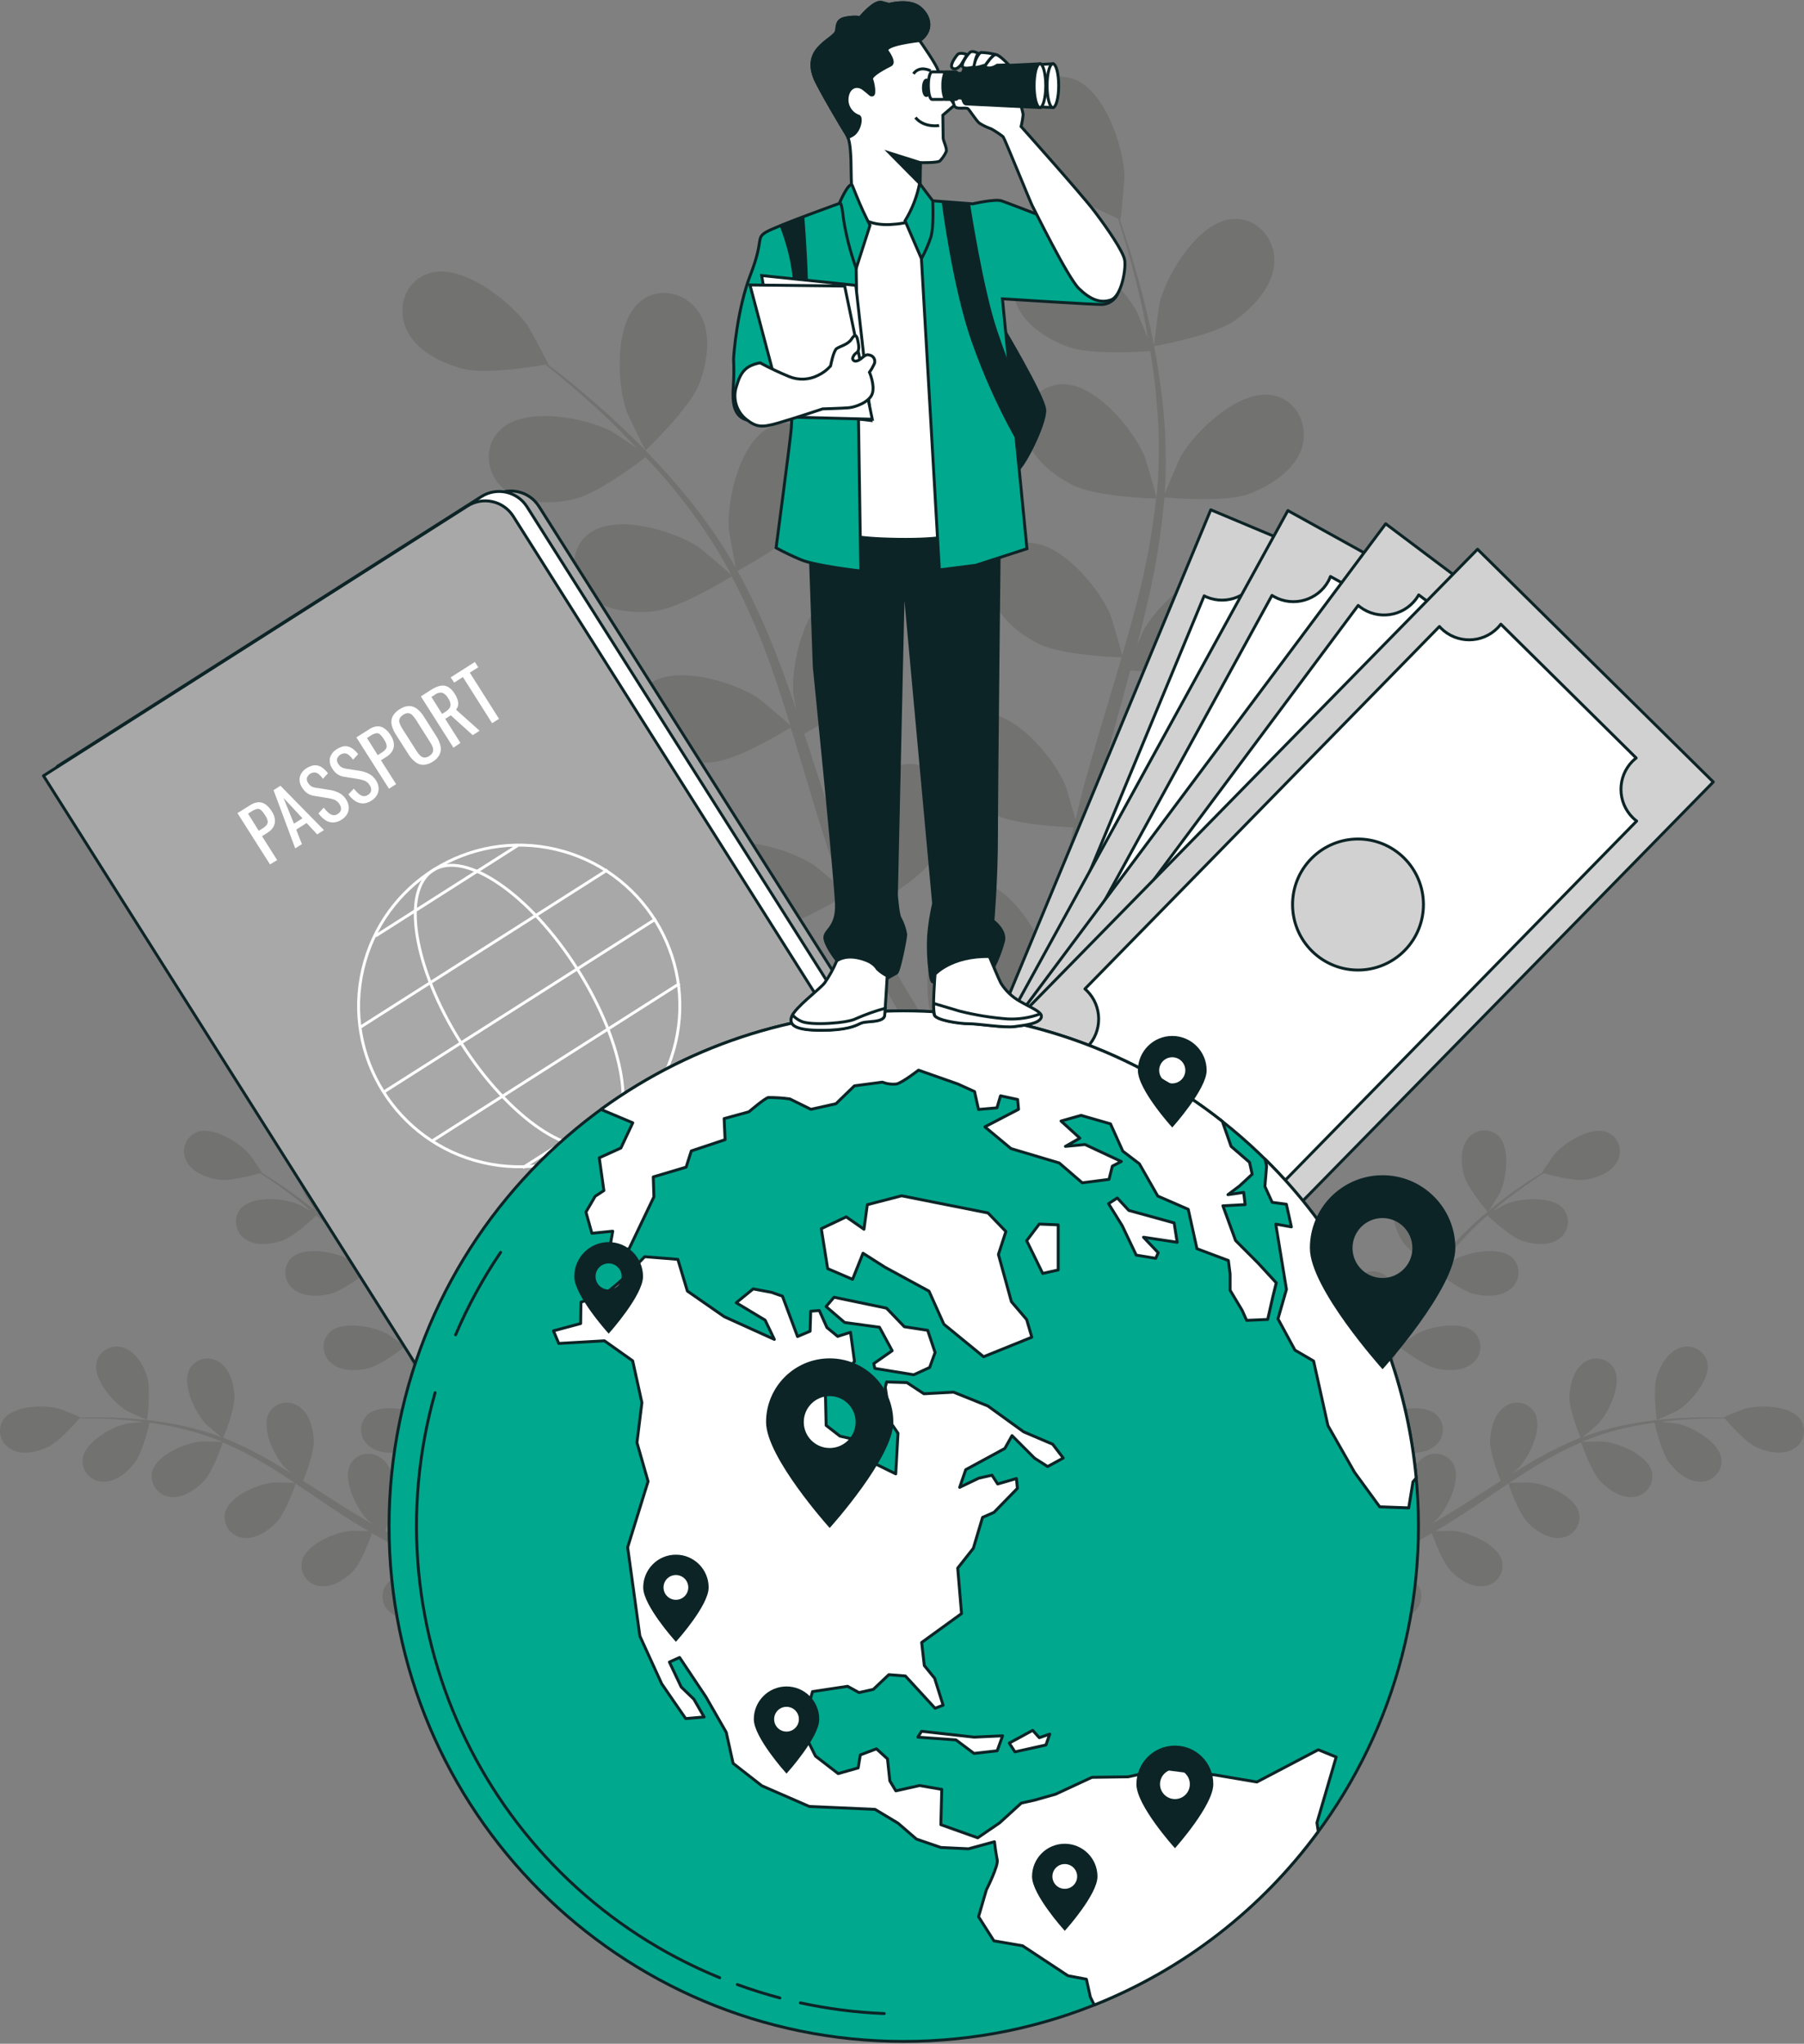 <svg width="620" height="702" viewBox="0 0 620 702" fill="none" xmlns="http://www.w3.org/2000/svg">
<rect x="0" y="0" width="620" height="702" fill="#808080" stroke="none"/>
<g clip-path="url(#clip0_721_5204)">
<g opacity="0.15">
<path d="M424.278 110.178C416.77 115.392 396.591 118.894 396.575 118.894C396.559 118.894 398.302 104.884 398.523 104.013C401.121 93.917 412.05 75.93 423.707 75.216C432.086 74.709 438.248 81.999 437.963 90.066C437.677 98.133 430.677 105.693 424.278 110.178Z" fill="#21201E"/>
<path d="M368.699 364.241V365.636L361.73 370.089V364.273C361.73 358.663 361.84 352.656 361.999 346.491C356.218 345.414 350.5 343.987 344.893 342.228C340.284 349.724 326.741 360.121 324.983 361.452C328.008 366.08 331.018 370.533 333.9 374.717C335.896 377.586 337.829 380.327 339.698 382.974L332.111 384.464C330.812 382.562 329.513 380.613 328.183 378.584C325.015 373.909 321.847 368.837 318.6 363.607C316.541 364.479 299.593 371.532 291.04 371.294C283.263 371.088 273.412 368.647 268.628 361.943C263.845 355.24 265.112 345.905 272.414 341.737C282.551 335.936 301.542 345.002 309.223 352.038C309.683 352.45 314.102 357.506 316.842 360.739C315.527 358.599 314.213 356.523 312.882 354.304C310.221 349.914 307.703 345.461 304.963 340.691L301.193 333.559C299.894 331.198 298.817 328.551 297.598 326.015C294.889 320.104 292.45 313.986 290.122 307.774C286.289 310.104 272.525 318.155 264.779 319.121C257.034 320.088 246.96 319.121 241.211 313.273C235.461 307.425 235.303 297.948 241.892 292.67C251.031 285.412 271.178 291.498 279.906 297.282C280.46 297.631 286.241 302.496 289.314 305.206C287.936 301.45 286.558 297.71 285.291 293.875C281.648 282.781 278.306 271.465 274.916 260.181C273.855 256.727 272.81 253.287 271.748 249.848C270.402 250.688 254.326 260.625 245.567 261.703C237.837 262.686 227.732 261.703 221.998 255.855C216.265 250.007 216.09 240.53 222.679 235.252C231.818 227.994 251.966 234.079 260.693 239.864C261.342 240.308 269.61 247.297 271.622 249.183C269.278 241.591 266.87 234.063 264.209 226.742C260.598 216.884 256.353 207.264 251.49 197.945C250.857 198.326 234.068 208.77 225.166 209.879C217.437 210.846 207.331 209.879 201.582 204.031C195.832 198.183 195.674 188.706 202.263 183.428C211.402 176.17 231.549 182.255 240.276 188.04C240.942 188.5 249.78 195.964 251.364 197.549C251.094 197.01 250.857 196.424 250.572 195.964C245.487 186.709 239.58 177.913 232.943 169.704C229.348 165.108 225.641 160.939 221.856 157.025C218.926 159.291 205.431 169.498 197.527 171.383C189.956 173.19 179.803 173.396 173.452 168.214C167.1 163.031 165.897 153.633 171.868 147.722C180.168 139.497 200.853 143.332 210.103 148.134C210.61 148.388 215.425 151.605 218.91 153.998C217.215 152.223 215.488 150.369 213.841 148.705C207.617 142.365 201.55 137.072 196.133 132.365C192.966 129.718 190.178 127.389 187.469 125.233C183.446 125.946 167.148 128.657 159.403 126.723C151.658 124.79 142.756 120.384 139.525 112.761C136.294 105.138 139.525 96.342 147.571 93.838C158.658 90.367 175.305 103.347 181.308 111.826C181.831 112.57 188.61 125.011 188.404 125.059H188.166C190.796 127.072 193.599 129.275 196.624 131.747C202.152 136.343 208.361 141.573 214.728 147.738C221.666 154.299 228.223 161.256 234.337 168.594C241.243 176.756 247.42 185.52 252.758 194.791L252.932 195.14C252.203 191.796 250.508 182.382 250.461 181.637C249.78 171.241 254.563 150.733 265.413 146.422C273.221 143.253 281.347 148.324 283.548 156.09C285.75 163.856 281.584 173.063 276.833 179.276C271.543 186.297 254.817 195.362 253.486 196.091C258.697 205.647 263.259 215.537 267.139 225.711C269.436 231.623 271.574 237.661 273.633 243.731C273.111 240.815 272.651 238.2 272.635 237.835C271.954 227.439 276.738 206.931 287.587 202.62C295.396 199.451 303.521 204.522 305.723 212.288C307.925 220.054 303.759 229.436 299.007 235.648C294.256 241.861 280.143 249.912 276.373 252.051C277.15 254.397 277.957 256.711 278.702 259.056C282.329 270.277 285.908 281.497 289.789 292.338C291.135 296.173 292.608 299.897 294.081 303.637C293.606 301.054 293.242 298.883 293.21 298.534C292.529 288.138 297.313 267.63 308.162 263.319C315.971 260.229 324.096 265.221 326.298 272.987C328.499 280.753 324.35 290.198 319.598 296.411C314.846 302.623 302.175 309.961 297.645 312.433C299.229 316.221 300.813 320.009 302.603 323.527C303.838 325.952 304.868 328.377 306.246 330.754C307.624 333.131 308.875 335.508 310.158 337.806C312.819 342.196 315.527 346.745 318.22 350.96C320.073 353.908 321.895 356.682 323.716 359.487C322.322 355.667 319.74 348.171 319.598 347.506C317.967 338.504 318.663 329.232 321.609 320.563C321.388 319.565 321.245 318.551 321.214 317.521C320.928 309.47 327.121 302.211 335.469 302.766C347.11 303.527 357.944 321.578 360.478 331.689C360.637 332.275 361.539 338.932 362.062 343.131C362.157 340.627 362.205 338.171 362.316 335.588C362.521 330.469 362.854 325.35 363.203 319.85C363.472 317.204 363.741 314.525 364.01 311.831C364.28 309.137 364.786 306.332 365.151 303.558C366.164 297.219 367.495 290.689 368.984 284.207C364.501 284.033 348.583 283.161 341.582 279.691C334.582 276.22 326.678 269.881 325.142 261.798C323.605 253.715 328.674 245.744 337.037 245.031C348.662 244.016 362.126 260.213 366.164 269.817C366.418 270.419 368.54 277.646 369.633 281.624C370.552 277.741 371.455 273.859 372.516 269.976C375.589 258.708 379.042 247.424 382.431 236.14C383.476 232.685 384.474 229.23 385.488 225.759C383.904 225.759 364.897 225.093 357.105 221.195C350.135 217.74 342.2 211.4 340.664 203.302C339.127 195.203 344.196 187.263 352.575 186.534C364.185 185.536 377.648 201.717 381.687 211.337C381.988 212.05 385.029 222.431 385.678 225.141C387.895 217.518 390.05 209.911 391.855 202.335C394.358 192.113 396.195 181.732 397.336 171.257C396.591 171.257 376.745 170.67 368.825 166.677C361.84 163.222 353.921 156.882 352.385 148.784C350.848 140.685 355.901 132.745 364.28 132.016C375.905 131.018 389.353 147.199 393.392 156.819C393.724 157.564 396.987 168.753 397.431 170.829C397.431 170.227 397.621 169.593 397.684 168.99C398.555 158.435 398.476 147.833 397.462 137.294C396.987 131.477 396.195 125.946 395.308 120.59C391.618 120.859 374.717 121.921 367.099 119.132C359.781 116.469 351.26 111.033 348.805 103.157C346.35 95.28 350.547 86.817 358.783 85.185C370.235 82.903 385.377 97.515 390.461 106.627C390.731 107.119 392.98 112.46 394.564 116.39C394.12 113.965 393.724 111.461 393.265 109.163C391.538 100.51 389.432 92.681 387.5 85.771C386.375 81.841 385.282 78.322 384.221 75.026C380.451 73.441 365.372 66.674 359.987 60.762C354.602 54.851 349.613 46.245 351.102 38.131C352.59 30.017 360.146 24.597 368.223 26.91C379.437 30.175 386.137 50.128 386.454 60.556C386.454 61.444 385.266 75.581 385.076 75.501L384.839 75.406C385.931 78.576 387.056 81.92 388.212 85.644C390.287 92.522 392.568 100.32 394.548 108.989C396.718 118.292 398.349 127.706 399.426 137.199C400.678 147.833 400.978 158.546 400.329 169.228V169.608C401.58 166.439 405.35 157.627 405.714 156.93C410.878 147.88 426.178 133.427 437.598 135.82C445.819 137.547 449.842 146.201 447.402 153.903C444.963 161.605 436.315 167.089 428.934 169.751C420.65 172.667 401.691 171.003 400.187 170.86C399.252 181.717 397.605 192.493 395.245 203.128C393.898 209.324 392.362 215.537 390.731 221.734C391.903 219.008 392.964 216.583 393.138 216.266C398.302 207.216 413.602 192.747 425.022 195.156C433.258 196.883 437.266 205.537 434.826 213.223C432.387 220.909 423.739 226.425 416.358 229.071C408.977 231.718 392.726 230.656 388.434 230.26C387.8 232.637 387.167 235.014 386.518 237.376C383.35 248.755 380.182 260.086 377.363 271.307C376.381 275.253 375.557 279.231 374.717 283.098C375.747 280.689 376.634 278.661 376.808 278.344C381.972 269.294 397.272 254.841 408.692 257.234C416.912 258.961 420.936 267.614 418.496 275.317C416.057 283.019 407.409 288.502 400.028 291.165C392.647 293.827 377.964 292.75 372.88 292.401C372.136 296.458 371.391 300.515 370.853 304.462C370.552 307.172 370.061 309.755 369.918 312.497C369.776 315.238 369.491 317.885 369.285 320.532C369.079 325.667 368.825 330.944 368.746 335.952C368.746 339.439 368.651 342.751 368.635 346.095C369.57 342.149 371.566 334.462 371.803 333.844C375.541 324.113 388.482 307.504 400.123 308.138C408.518 308.598 413.792 316.554 412.541 324.526C411.29 332.497 403.544 339.249 396.702 342.925C389.147 346.967 370.9 348.235 368.619 348.377C368.477 353.781 368.509 359.17 368.699 364.241Z" fill="#21201E"/>
<path d="M221.903 154.648C221.745 154.791 215.568 141.969 215.314 141.145C211.909 131.303 211.117 110.257 220.446 103.236C227.162 98.18 236.285 100.859 240.498 107.769C244.711 114.679 243.08 124.837 240.197 132.08C236.808 140.559 221.919 154.632 221.903 154.648Z" fill="#21201E"/>
</g>
<g opacity="0.15">
<path d="M116.748 403.8C115.449 408.332 108.543 416.336 108.543 416.351C108.543 416.367 104.663 410.186 104.457 409.774C102.192 404.893 100.687 394.148 105.091 390.043C108.068 387.46 112.582 387.761 115.164 390.741C115.323 390.931 115.481 391.121 115.623 391.327C118.174 394.718 117.841 399.933 116.748 403.8Z" fill="#21201E"/>
<path d="M177.57 523.36L178.029 523.899L176.731 527.956L174.83 525.642C172.993 523.408 171.076 520.983 169.128 518.463C166.467 519.921 163.727 521.221 160.907 522.362C161.525 526.863 159.514 535.436 159.244 536.53C161.969 537.386 164.614 538.194 167.164 538.907C168.906 539.414 170.569 539.874 172.185 540.302L169.635 543.472L166.15 542.41C163.378 541.554 160.448 540.587 157.439 539.557C156.9 540.587 152.449 548.939 148.965 551.649C145.797 554.106 141.045 556.404 136.959 555.247C133.126 554.343 130.75 550.492 131.669 546.657C131.732 546.419 131.796 546.166 131.875 545.944C134.013 540.318 144.546 537.719 149.915 538.02C150.232 538.02 153.653 538.606 155.792 539.002C154.572 538.574 153.368 538.178 152.117 537.719C149.63 536.847 147.159 535.896 144.514 534.882L140.681 533.297C139.382 532.79 138.084 532.092 136.785 531.474C133.775 530 130.798 528.305 127.836 526.641C127.06 528.828 124.209 536.53 121.5 539.462C118.792 542.394 114.404 545.31 110.191 544.834C106.263 544.517 103.333 541.094 103.65 537.164C103.666 536.91 103.697 536.673 103.745 536.419C105.012 530.539 115.038 526.371 120.391 525.848C120.724 525.848 124.605 525.848 126.727 525.927C124.953 524.881 123.179 523.851 121.421 522.758C116.353 519.588 111.316 516.117 106.279 512.726C104.695 511.68 103.111 510.666 101.638 509.556C101.369 510.333 98.169 519.572 95.065 522.853C92.309 525.769 87.969 528.701 83.756 528.225C79.828 527.908 76.898 524.485 77.215 520.555C77.23 520.301 77.262 520.064 77.309 519.81C78.577 513.93 88.603 509.762 93.956 509.239C94.352 509.239 99.943 509.239 101.353 509.366C97.948 507.116 94.526 504.897 91.074 502.852C86.417 500.047 81.586 497.559 76.597 495.404C76.486 495.768 73.191 505.436 70.008 508.78C67.236 511.696 62.912 514.643 58.683 514.168C54.755 513.851 51.84 510.412 52.157 506.482C52.173 506.228 52.205 505.974 52.252 505.737C53.519 499.857 63.545 495.689 68.883 495.166C69.311 495.166 75.314 495.166 76.407 495.309C76.122 495.198 75.821 495.039 75.535 494.912C70.483 492.852 65.272 491.267 59.934 490.158C56.988 489.508 54.153 489.048 51.381 488.668C50.953 490.522 48.894 499.017 46.36 502.345C43.826 505.673 39.945 508.954 35.701 508.938C31.773 509.065 28.494 505.974 28.367 502.06C28.367 501.806 28.367 501.553 28.383 501.283C29.001 495.293 38.504 490.047 43.763 488.938C44.048 488.938 47.025 488.589 49.195 488.399C47.928 488.256 46.645 488.066 45.441 487.939C40.912 487.479 36.73 487.321 33.04 487.226H27.258C25.88 488.811 20.258 495.229 16.551 496.988C12.845 498.748 7.824 499.889 4.054 497.924C0.506 496.228 -0.998 491.98 0.696 488.43C0.807 488.193 0.934 487.971 1.077 487.749C4.387 482.725 15.237 482.456 20.416 483.898C20.86 484.009 27.639 486.766 27.575 486.846L27.48 486.941C29.191 486.941 31.028 486.846 33.04 486.846C36.746 486.846 40.959 486.925 45.489 487.305C50.399 487.654 55.293 488.288 60.124 489.207C65.525 490.205 70.816 491.695 75.963 493.629L76.153 493.708C74.775 492.614 71.021 489.413 70.752 489.144C67.078 485.213 62.294 475.467 65.209 470.126C67.22 466.734 71.608 465.625 74.997 467.637C75.203 467.764 75.409 467.907 75.615 468.049C79.099 470.474 80.366 475.546 80.572 479.555C80.747 484.088 77.04 493.169 76.739 493.819C81.95 495.927 87.003 498.383 91.865 501.172C94.716 502.757 97.536 504.485 100.339 506.228C99.183 505.245 98.154 504.342 98.027 504.199C94.352 500.285 89.553 490.538 92.483 485.277C94.479 481.885 98.835 480.776 102.224 482.773C102.446 482.899 102.668 483.058 102.874 483.2C106.358 485.625 107.625 490.697 107.831 494.706C108.037 498.716 104.996 506.593 104.172 508.653L107.34 510.681C112.456 513.962 117.556 517.274 122.656 520.365C124.446 521.442 126.252 522.457 128.057 523.534C127.028 522.647 126.173 521.95 126.046 521.775C122.371 517.845 117.588 508.098 120.502 502.836C122.514 499.445 126.885 498.336 130.275 500.348C130.497 500.475 130.703 500.618 130.893 500.76C134.377 503.185 135.644 508.257 135.866 512.266C136.088 516.276 133.3 523.36 132.334 525.848C134.219 526.831 136.104 527.813 137.957 528.685C139.256 529.24 140.444 529.874 141.774 530.365L145.639 531.95C148.125 532.837 150.691 533.756 153.146 534.565C154.857 535.135 156.488 535.642 158.12 536.15C156.33 535.088 152.845 532.98 152.576 532.711C148.965 529.652 146.209 525.721 144.562 521.284C144.134 520.967 143.754 520.602 143.405 520.206C140.713 517.354 140.84 512.868 143.675 510.174C143.865 509.984 144.071 509.81 144.292 509.651C149.171 506.149 159.403 509.794 163.711 512.995C163.964 513.185 166.499 515.547 168.083 517.052C167.291 516.022 166.499 515.04 165.707 513.962C164.123 511.854 162.539 509.699 160.955 507.401L158.658 503.93C157.866 502.805 157.169 501.489 156.409 500.269C154.714 497.369 153.131 494.358 151.658 491.299C149.82 492.694 143.184 497.543 139.256 498.447C135.328 499.35 130.117 499.413 126.854 496.687C123.749 494.278 123.195 489.793 125.618 486.703C125.777 486.497 125.951 486.307 126.125 486.117C130.433 481.901 141.077 483.961 145.829 486.481C146.13 486.64 149.345 488.827 151.072 490.047C150.185 488.209 149.266 486.354 148.426 484.452C145.971 478.969 143.675 473.359 141.315 467.717C140.602 466.005 139.873 464.293 139.145 462.582C138.495 463.089 130.734 469.032 126.347 470.046C122.435 470.95 117.192 471.013 113.945 468.287C110.841 465.862 110.286 461.362 112.725 458.255C112.868 458.065 113.042 457.875 113.201 457.701C117.509 453.501 128.168 455.561 132.92 458.065C133.284 458.255 137.893 461.409 139.018 462.265C137.434 458.509 135.85 454.769 134.029 451.171C131.7 446.274 129.055 441.535 126.109 436.987C125.793 437.225 117.731 443.453 113.216 444.499C109.304 445.402 104.077 445.466 100.815 442.74C97.71 440.315 97.156 435.83 99.579 432.724C99.737 432.518 99.896 432.327 100.086 432.153C104.394 427.953 115.054 430.014 119.805 432.518C120.17 432.724 125.127 436.115 125.983 436.797C125.808 436.527 125.666 436.242 125.492 435.973C122.387 431.487 118.903 427.304 115.07 423.437C112.979 421.265 110.856 419.316 108.734 417.478C107.356 418.793 100.957 424.736 97.013 426.115C93.069 427.494 88.032 428.08 84.485 425.735C81.127 423.658 80.097 419.253 82.188 415.893C82.315 415.687 82.457 415.481 82.6 415.291C86.417 410.647 97.235 411.519 102.24 413.5C102.509 413.595 105.154 415.084 106.992 416.051C106.026 415.227 105.059 414.355 104.109 413.595C100.593 410.71 97.203 408.27 94.178 406.146C92.451 404.942 90.852 403.896 89.426 402.976C87.383 403.547 79.178 405.797 75.171 405.211C71.164 404.625 66.286 402.818 64.242 399.094C62.231 395.734 63.308 391.375 66.682 389.347C66.919 389.204 67.173 389.077 67.41 388.967C72.938 386.605 82.14 392.358 85.672 396.415C85.973 396.764 90.107 402.755 89.996 402.755H89.886C91.343 403.658 92.895 404.64 94.637 405.75C97.71 407.81 101.163 410.172 104.758 412.993C108.639 416.004 112.345 419.221 115.846 422.66C119.805 426.495 123.433 430.663 126.664 435.133L126.775 435.307C126.22 433.627 124.858 428.968 124.795 428.508C123.892 423.199 125.27 412.438 130.608 409.664C134.14 407.937 138.4 409.395 140.127 412.929C140.238 413.167 140.349 413.405 140.428 413.658C142.012 417.604 140.301 422.565 138.226 426.004C135.866 429.871 127.772 435.402 127.139 435.846C130.307 440.473 133.173 445.323 135.708 450.331C137.197 453.247 138.606 456.227 139.984 459.222C139.557 457.764 139.192 456.449 139.161 456.258C138.258 450.949 139.636 440.188 144.973 437.415C148.506 435.687 152.766 437.145 154.493 440.679C154.604 440.917 154.714 441.155 154.794 441.408C156.378 445.355 154.667 450.315 152.576 453.754C150.485 457.193 143.659 462.091 141.837 463.358C142.344 464.515 142.883 465.656 143.421 466.829C145.876 472.392 148.3 477.923 150.85 483.343C151.753 485.245 152.703 487.083 153.653 488.922C153.273 487.622 152.972 486.513 152.94 486.338C152.038 481.045 153.416 470.268 158.753 467.495C162.301 465.783 166.562 467.257 168.273 470.791C168.383 471.013 168.479 471.251 168.574 471.504C170.157 475.451 168.447 480.395 166.356 483.834C164.265 487.273 158.104 491.759 155.95 493.217C156.964 495.071 157.993 496.925 159.118 498.684C159.878 499.857 160.543 501.046 161.367 502.187C162.19 503.328 162.951 504.469 163.743 505.61C165.327 507.718 166.91 509.905 168.574 511.949C169.682 513.36 170.759 514.691 171.836 516.022C170.918 514.152 169.207 510.428 169.096 510.095C167.417 505.008 167.148 494.152 171.995 490.586C175.242 488.351 179.692 489.175 181.926 492.44C182.068 492.646 182.195 492.852 182.306 493.058C184.46 496.719 183.526 501.886 181.989 505.594C180.294 509.667 173.436 516.149 172.581 516.941C174.085 519.239 175.859 521.379 177.57 523.36Z" fill="#21201E"/>
<path d="M50.574 487.748C50.574 487.859 43.937 484.768 43.541 484.578C38.964 481.773 31.773 473.627 33.199 467.779C34.228 463.991 38.124 461.741 41.91 462.755C42.179 462.834 42.433 462.913 42.702 463.024C46.709 464.435 49.322 468.983 50.526 472.803C51.92 477.256 50.574 487.748 50.574 487.748Z" fill="#21201E"/>
</g>
<g opacity="0.15">
<path d="M503.188 403.8C504.47 408.332 511.376 416.336 511.392 416.351C511.408 416.367 515.273 410.186 515.479 409.774C517.744 404.893 519.248 394.148 514.829 390.043C511.867 387.46 507.353 387.761 504.771 390.741C504.613 390.931 504.455 391.121 504.312 391.327C501.746 394.718 502.079 399.933 503.188 403.8Z" fill="#21201E"/>
<path d="M442.366 523.36L441.906 523.899L443.205 527.956L445.106 525.642C446.943 523.408 448.86 520.983 450.808 518.463C453.469 519.921 456.209 521.221 459.028 522.362C458.411 526.863 460.422 535.436 460.691 536.53C457.967 537.386 455.306 538.194 452.772 538.907C451.045 539.414 449.382 539.874 447.767 540.302L450.317 543.472L453.801 542.41C456.557 541.554 459.503 540.587 462.513 539.557C463.051 540.587 467.486 548.939 470.987 551.649C474.154 554.106 478.906 556.404 482.993 555.247C486.826 554.343 489.201 550.492 488.283 546.657C488.219 546.419 488.156 546.166 488.077 545.944C485.923 540.318 475.406 537.719 470.02 538.02C469.704 538.02 466.298 538.606 464.144 539.002C465.38 538.574 466.568 538.178 467.835 537.719C470.321 536.847 472.792 535.896 475.437 534.882L479.27 533.297C480.553 532.79 481.852 532.092 483.167 531.474C486.176 530 489.154 528.305 492.1 526.641C492.876 528.828 495.743 536.53 498.515 539.462C501.287 542.394 505.611 545.31 509.824 544.834C513.752 544.517 516.682 541.094 516.365 537.164C516.349 536.91 516.318 536.673 516.27 536.419C514.987 530.539 504.977 526.371 499.624 525.848C499.291 525.848 495.41 525.848 493.288 525.927C495.046 524.881 496.82 523.851 498.578 522.758C503.662 519.588 508.699 516.117 513.736 512.726C515.32 511.68 516.825 510.666 518.377 509.556C518.646 510.333 521.83 519.572 524.95 522.853C527.706 525.769 532.046 528.701 536.259 528.225C540.187 527.908 543.117 524.485 542.8 520.555C542.785 520.301 542.753 520.064 542.705 519.81C541.423 513.93 531.412 509.762 526.059 509.239C525.663 509.239 520.072 509.239 518.662 509.366C522.067 507.116 525.489 504.897 528.941 502.852C533.598 500.063 538.429 497.575 543.402 495.404C543.529 495.768 546.824 505.436 550.007 508.78C552.779 511.696 557.103 514.643 561.316 514.168C565.244 513.867 568.174 510.428 567.858 506.497C567.842 506.244 567.81 505.99 567.763 505.737C566.496 499.857 556.47 495.689 551.116 495.166C550.704 495.166 544.701 495.166 543.608 495.309C543.893 495.198 544.178 495.039 544.479 494.912C549.532 492.852 554.743 491.267 560.081 490.158C563.011 489.508 565.862 489.048 568.634 488.668C569.061 490.522 571.121 499.017 573.655 502.345C576.189 505.673 579.99 508.954 584.314 508.938C588.242 509.049 591.537 505.959 591.648 502.012C591.648 501.775 591.648 501.521 591.632 501.283C591.014 495.293 581.511 490.047 576.252 488.938C575.967 488.938 572.99 488.589 570.82 488.399C572.087 488.256 573.37 488.066 574.573 487.939C579.103 487.479 583.269 487.321 586.975 487.226H592.757C594.135 488.811 599.742 495.229 603.464 496.988C607.186 498.748 612.191 499.889 615.961 497.924C619.509 496.228 620.997 491.98 619.303 488.43C619.192 488.193 619.065 487.971 618.923 487.749C615.628 482.725 604.778 482.456 599.599 483.898C599.14 484.009 592.376 486.766 592.44 486.846L592.519 486.941C590.808 486.941 588.971 486.846 586.975 486.846C583.269 486.846 579.056 486.925 574.526 487.305C569.616 487.654 564.722 488.288 559.891 489.207C554.458 490.205 549.136 491.695 543.973 493.629L543.798 493.708C545.176 492.614 548.93 489.413 549.199 489.144C552.858 485.213 557.657 475.467 554.727 470.126C552.732 466.734 548.376 465.625 544.986 467.622C544.764 467.748 544.543 467.907 544.337 468.049C540.852 470.474 539.585 475.546 539.379 479.555C539.205 484.088 542.911 493.169 543.212 493.819C538.001 495.927 532.949 498.383 528.07 501.172C525.235 502.757 522.416 504.485 519.596 506.228C520.768 505.245 521.798 504.342 521.925 504.199C525.599 500.285 530.383 490.538 527.468 485.277C525.473 481.885 521.117 480.776 517.727 482.773C517.506 482.899 517.284 483.058 517.078 483.2C513.593 485.625 512.326 490.697 512.12 494.706C511.915 498.716 514.956 506.593 515.779 508.653L512.611 510.681C507.495 513.962 502.411 517.274 497.311 520.365C495.521 521.442 493.716 522.457 491.91 523.534C492.939 522.647 493.795 521.95 493.921 521.775C497.596 517.845 502.379 508.098 499.465 502.836C497.454 499.445 493.066 498.336 489.677 500.348C489.471 500.475 489.265 500.618 489.059 500.76C485.574 503.185 484.307 508.257 484.101 512.266C483.895 516.276 486.667 523.36 487.633 525.848C485.749 526.831 483.864 527.813 481.995 528.685C480.712 529.24 479.508 529.874 478.193 530.365L474.329 531.95C471.826 532.837 469.276 533.756 466.821 534.565C465.11 535.135 463.479 535.642 461.848 536.15C463.637 535.088 467.122 532.98 467.391 532.711C471.003 529.652 473.758 525.721 475.406 521.284C475.818 520.967 476.214 520.602 476.562 520.206C479.255 517.354 479.128 512.837 476.261 510.143C476.071 509.968 475.881 509.794 475.675 509.651C470.781 506.149 460.565 509.794 456.256 512.995C455.987 513.185 453.469 515.547 451.885 517.052C452.677 516.022 453.469 515.04 454.261 513.962C455.845 511.854 457.429 509.699 459.012 507.401L461.309 503.93C462.101 502.805 462.798 501.489 463.558 500.269C465.253 497.369 466.821 494.358 468.31 491.299C470.163 492.694 476.8 497.543 480.728 498.447C484.656 499.35 489.867 499.413 493.13 496.687C496.234 494.278 496.788 489.793 494.365 486.703C494.207 486.497 494.032 486.307 493.858 486.117C489.55 481.901 478.89 483.961 474.139 486.481C473.854 486.64 470.638 488.827 468.896 490.047C469.799 488.209 470.717 486.354 471.557 484.452C474.012 478.969 476.309 473.359 478.653 467.717C479.365 466.005 480.094 464.293 480.823 462.582C481.488 463.089 489.233 469.032 493.636 470.046C497.549 470.95 502.775 471.013 506.038 468.287C509.143 465.862 509.697 461.377 507.274 458.271C507.115 458.065 506.957 457.875 506.767 457.701C502.459 453.501 491.815 455.561 487.063 458.065C486.699 458.255 482.09 461.409 480.965 462.265C482.549 458.509 484.133 454.769 485.939 451.171C488.267 446.274 490.912 441.535 493.858 436.987C494.159 437.225 502.237 443.453 506.735 444.499C510.647 445.402 515.89 445.466 519.137 442.74C522.242 440.315 522.796 435.83 520.373 432.724C520.214 432.518 520.056 432.327 519.866 432.153C515.573 427.953 504.914 430.014 500.162 432.518C499.782 432.724 494.824 436.115 493.985 436.797C494.143 436.527 494.302 436.242 494.476 435.973C497.58 431.487 501.065 427.304 504.898 423.437C506.989 421.265 509.111 419.316 511.233 417.478C512.611 418.793 519.01 424.736 522.954 426.115C526.898 427.494 531.935 428.08 535.483 425.735C538.841 423.658 539.87 419.253 537.78 415.893C537.653 415.687 537.51 415.481 537.368 415.291C533.551 410.647 522.733 411.519 517.727 413.5C517.458 413.595 514.813 415.084 512.976 416.051C513.926 415.227 514.908 414.355 515.843 413.595C519.359 410.71 522.764 408.27 525.789 406.146C527.516 404.942 529.116 403.896 530.541 402.976C532.569 403.547 540.789 405.797 544.796 405.211C548.803 404.625 553.666 402.818 555.725 399.094C557.737 395.702 556.612 391.328 553.238 389.315C553.017 389.188 552.795 389.062 552.557 388.967C547.014 386.605 537.827 392.358 534.295 396.415C533.994 396.764 529.86 402.755 529.955 402.755H530.082C528.625 403.658 527.072 404.64 525.33 405.75C522.257 407.81 518.789 410.172 515.209 412.993C511.328 416.004 507.622 419.221 504.122 422.66C500.162 426.495 496.535 430.663 493.304 435.133L493.193 435.307C493.731 433.627 495.109 428.968 495.173 428.508C496.06 423.199 494.682 412.438 489.344 409.664C485.828 407.937 481.567 409.395 479.856 412.913C479.746 413.151 479.635 413.405 479.54 413.658C477.956 417.604 479.666 422.565 481.741 426.004C484.085 429.871 492.195 435.402 492.829 435.846C489.645 440.473 486.794 445.323 484.26 450.331C482.771 453.247 481.361 456.227 479.983 459.222C480.411 457.764 480.775 456.449 480.807 456.258C481.71 450.949 480.332 440.188 474.994 437.415C471.462 435.687 467.201 437.145 465.475 440.679C465.364 440.917 465.253 441.155 465.174 441.408C463.59 445.355 465.3 450.315 467.375 453.754C469.45 457.193 476.309 462.091 478.13 463.358C477.607 464.515 477.085 465.656 476.546 466.829C474.091 472.392 471.652 477.923 469.118 483.343C468.215 485.245 467.265 487.083 466.314 488.922C466.694 487.622 466.995 486.513 467.027 486.338C467.93 481.045 466.552 470.268 461.198 467.495C457.65 465.783 453.39 467.273 451.679 470.823C451.568 471.045 451.473 471.283 451.394 471.504C449.81 475.451 451.521 480.395 453.596 483.834C455.67 487.273 461.863 491.759 464.018 493.217C462.988 495.071 461.974 496.925 460.85 498.684C460.074 499.857 459.424 501.046 458.601 502.187L456.209 505.61C454.625 507.718 453.041 509.905 451.457 511.949C450.349 513.36 449.271 514.691 448.194 516.022C449.097 514.152 450.824 510.428 450.919 510.095C452.613 505.008 452.883 494.152 448.036 490.586C444.789 488.351 440.338 489.175 438.105 492.44C437.962 492.646 437.836 492.852 437.725 493.058C435.571 496.719 436.505 501.886 438.042 505.594C439.721 509.667 446.595 516.149 447.45 516.941C445.85 519.239 444.076 521.379 442.366 523.36Z" fill="#21201E"/>
<path d="M569.363 487.748C569.363 487.859 575.999 484.768 576.395 484.578C580.973 481.773 588.164 473.627 586.738 467.779C585.709 463.991 581.812 461.741 578.027 462.755C577.757 462.834 577.504 462.913 577.235 463.024C573.228 464.435 570.614 468.983 569.41 472.803C568.017 477.256 569.363 487.748 569.363 487.748Z" fill="#21201E"/>
</g>
<path d="M432.53 431.929L327.597 387.918L416.121 175.107L521.054 219.118L432.53 431.929Z" fill="#D1D1D1" stroke="#0D2426" stroke-linecap="round" stroke-linejoin="round"/>
<path d="M499.987 240.846C493.018 237.961 489.692 229.958 492.591 222.985C492.828 222.414 493.097 221.875 493.398 221.336L433.21 196.074C433.052 196.613 432.878 197.136 432.656 197.659C429.757 204.664 421.727 207.992 414.742 205.092C414.71 205.092 414.679 205.06 414.631 205.044C414.362 204.933 414.109 204.791 413.855 204.664L347.078 365.588C347.347 365.683 347.617 365.762 347.87 365.873C354.823 368.694 358.165 376.618 355.346 383.559C355.093 384.193 354.792 384.796 354.443 385.382L414.71 410.644C414.853 410.105 415.043 409.582 415.249 409.059C418.179 402.054 426.225 398.774 433.226 401.706C433.749 401.928 434.256 402.197 434.81 402.466L501.65 241.416C501.08 241.274 500.526 241.083 499.987 240.846ZM414.631 324.43C403.18 319.627 397.779 306.442 402.594 294.968C407.393 283.509 420.571 278.105 432.038 282.923C443.49 287.725 448.875 300.911 444.092 312.369C439.308 323.827 426.146 329.232 414.695 324.445C414.695 324.445 414.663 324.445 414.647 324.43H414.631Z" fill="white" stroke="#0D2426" stroke-linecap="round" stroke-linejoin="round"/>
<path d="M431.152 432.468L331.588 377.363L442.619 175.377L542.183 230.497L431.152 432.468Z" fill="#D1D1D1" stroke="#0D2426" stroke-linecap="round" stroke-linejoin="round"/>
<path d="M518.883 249.8C512.247 246.139 509.839 237.787 513.498 231.147C513.498 231.147 513.498 231.147 513.498 231.131C513.783 230.639 514.1 230.164 514.433 229.704L457.254 198.008C457.048 198.547 456.81 199.085 456.541 199.593C452.866 206.217 444.519 208.626 437.883 204.949C437.629 204.823 437.392 204.664 437.154 204.506L353.366 357.251C353.62 357.362 353.873 357.489 354.126 357.616C360.763 361.293 363.171 369.645 359.496 376.285C359.211 376.777 358.91 377.252 358.561 377.712L415.724 409.408C415.93 408.869 416.183 408.33 416.453 407.823C420.112 401.183 428.459 398.774 435.095 402.435C435.095 402.435 435.095 402.435 435.111 402.435C435.602 402.72 436.077 403.037 436.537 403.37L520.483 250.497C519.929 250.291 519.39 250.054 518.867 249.784L518.883 249.8ZM425.022 323.669C414.14 317.647 410.212 303.938 416.215 293.066C422.234 282.178 435.935 278.248 446.8 284.254C457.682 290.277 461.61 303.985 455.607 314.857C449.588 325.729 435.903 329.675 425.022 323.653V323.669Z" fill="white" stroke="#0D2426" stroke-linecap="round" stroke-linejoin="round"/>
<path d="M429.315 432.944L338.336 364.574L476.23 179.91L567.209 248.28L429.315 432.944Z" fill="#D1D1D1" stroke="#0D2426" stroke-linecap="round" stroke-linejoin="round"/>
<path d="M541.47 264.175C535.404 259.643 534.137 251.053 538.667 244.967C538.682 244.935 538.714 244.92 538.73 244.888C539.078 244.428 539.458 244 539.854 243.604L487.586 204.332C487.301 204.823 486.984 205.315 486.651 205.774C482.09 211.828 473.505 213.049 467.439 208.5C467.201 208.326 466.995 208.136 466.774 207.961L362.664 347.616C362.902 347.775 363.139 347.918 363.361 348.092C369.427 352.656 370.647 361.262 366.101 367.332C365.753 367.791 365.373 368.219 364.977 368.615L417.245 407.872C417.514 407.38 417.815 406.905 418.164 406.445C422.725 400.375 431.326 399.155 437.392 403.719C437.852 404.052 438.279 404.433 438.675 404.829L542.927 265.11C542.42 264.825 541.929 264.524 541.47 264.175ZM438.295 324.399C428.364 316.934 426.353 302.813 433.813 292.861C441.273 282.908 455.385 280.911 465.332 288.376C475.263 295.84 477.275 309.961 469.815 319.898C462.339 329.819 448.242 331.816 438.311 324.335C438.311 324.335 438.311 324.335 438.295 324.319V324.383V324.399Z" fill="white" stroke="#0D2426" stroke-linecap="round" stroke-linejoin="round"/>
<path d="M427.493 433.15L346.461 353.211L507.797 188.658L588.829 268.597L427.493 433.15Z" fill="#D1D1D1" stroke="#0D2426" stroke-linecap="round" stroke-linejoin="round"/>
<path d="M561.189 280.91C555.788 275.585 555.725 266.884 561.047 261.48C561.459 261.084 561.886 260.703 562.33 260.355L515.811 214.395C515.462 214.838 515.098 215.266 514.702 215.678C509.38 221.083 500.685 221.146 495.284 215.821C495.078 215.615 494.888 215.409 494.713 215.187L372.864 339.675C373.07 339.865 373.292 340.04 373.498 340.246C378.899 345.571 378.962 354.272 373.64 359.676C373.229 360.072 372.801 360.452 372.357 360.801L418.876 406.761C419.225 406.301 419.589 405.874 420.001 405.462C425.323 400.057 434.003 399.994 439.404 405.319C439.8 405.731 440.18 406.159 440.528 406.603L562.488 282.019C562.029 281.671 561.601 281.306 561.189 280.91ZM450.919 326.711C442.081 317.979 441.985 303.731 450.713 294.888C459.44 286.045 473.679 285.95 482.517 294.682C491.356 303.414 491.451 317.646 482.739 326.489C474.028 335.349 459.788 335.444 450.934 326.727L450.919 326.711Z" fill="white" stroke="#0D2426" stroke-linecap="round" stroke-linejoin="round"/>
<path d="M324.461 415.32L178.743 507.969L23.79 263.081L169.508 170.432C174.814 167.056 181.847 168.625 185.221 173.934L328.025 399.598C331.383 404.923 329.783 411.96 324.461 415.32Z" fill="#A8A8A8" stroke="#0D2426" stroke-linecap="round" stroke-linejoin="round"/>
<path d="M320.359 415.478L174.641 508.127L19.704 263.239L165.422 170.59C170.729 167.214 177.761 168.783 181.135 174.093L323.923 399.756C327.281 405.081 325.681 412.118 320.359 415.478Z" fill="white" stroke="#0D2426" stroke-linecap="round" stroke-linejoin="round"/>
<path d="M315.607 418.71L169.889 511.359L14.937 266.472L160.655 173.823C165.961 170.447 173.009 172.016 176.383 177.325L319.171 402.989C322.529 408.314 320.929 415.351 315.607 418.71Z" fill="#A8A8A8" stroke="#0D2426" stroke-linecap="round" stroke-linejoin="round"/>
<path d="M92.801 296.917L81.603 279.294L85.974 276.584C86.829 275.981 87.827 275.633 88.873 275.553C89.76 275.538 90.615 275.807 91.312 276.346C92.167 276.98 92.88 277.772 93.418 278.691C93.973 279.5 94.337 280.435 94.464 281.417C94.575 282.273 94.432 283.161 94.02 283.921C93.545 284.777 92.832 285.49 91.993 285.997L90.045 287.218L95.256 295.427L92.801 296.917ZM88.936 285.379L90.061 284.666C90.662 284.333 91.201 283.89 91.644 283.367C91.945 282.97 92.072 282.463 91.993 281.972C91.85 281.306 91.565 280.672 91.169 280.118C90.773 279.452 90.298 278.834 89.76 278.295C89.395 277.931 88.888 277.772 88.397 277.851C87.685 278.026 87.004 278.327 86.402 278.755L85.246 279.484L88.936 285.379Z" fill="white"/>
<path d="M101.465 291.403L94.005 271.402L96.381 269.896L111.333 285.127L109.004 286.601L105.377 282.686L101.798 284.968L103.762 289.945L101.465 291.403ZM101.022 282.924L103.952 281.07L97.426 274.065L101.022 282.924Z" fill="white"/>
<path d="M117.399 281.544C116.528 282.147 115.514 282.48 114.453 282.511C113.487 282.511 112.552 282.21 111.76 281.671C110.858 281.053 110.082 280.277 109.448 279.389L111.254 277.424C111.681 277.994 112.172 278.517 112.695 279.009C113.138 279.437 113.677 279.769 114.279 279.96C114.912 280.086 115.562 279.96 116.085 279.579C116.639 279.278 117.051 278.739 117.193 278.121C117.272 277.471 117.098 276.806 116.702 276.283C116.306 275.586 115.689 275.031 114.944 274.698C114.2 274.429 113.424 274.238 112.632 274.112L108.022 273.383C107.183 273.272 106.391 272.971 105.678 272.527C104.934 272.004 104.316 271.338 103.857 270.562C103.081 269.484 102.796 268.153 103.049 266.853C103.413 265.585 104.253 264.508 105.393 263.858C106.011 263.446 106.692 263.16 107.405 262.97C108.007 262.828 108.656 262.828 109.258 262.97C109.891 263.145 110.493 263.446 111.016 263.858C111.65 264.365 112.22 264.951 112.727 265.601L111 267.503C110.62 266.98 110.192 266.504 109.717 266.061C109.321 265.68 108.83 265.427 108.292 265.332C107.056 265.252 105.916 265.997 105.488 267.17C105.362 267.788 105.52 268.438 105.9 268.945C106.169 269.405 106.549 269.801 107.009 270.086C107.5 270.356 108.038 270.53 108.593 270.593L113.234 271.322C114.326 271.481 115.403 271.798 116.401 272.273C117.478 272.796 118.365 273.62 118.983 274.65C119.49 275.427 119.791 276.33 119.87 277.25C119.902 278.09 119.712 278.914 119.3 279.643C118.825 280.419 118.175 281.069 117.399 281.544Z" fill="white"/>
<path d="M127.678 275C126.807 275.602 125.794 275.935 124.732 275.966C123.782 275.966 122.847 275.665 122.056 275.126C121.153 274.524 120.361 273.748 119.743 272.844L121.612 270.879C122.04 271.45 122.531 271.989 123.053 272.464C123.497 272.908 124.035 273.225 124.637 273.415C125.271 273.558 125.92 273.415 126.443 273.035C127.013 272.749 127.409 272.21 127.552 271.592C127.631 270.943 127.472 270.277 127.076 269.738C126.665 269.041 126.047 268.486 125.303 268.153C124.558 267.884 123.782 267.694 123.006 267.567L118.381 266.838C117.541 266.727 116.749 266.426 116.037 265.982C115.292 265.459 114.675 264.793 114.215 264.017C113.439 262.939 113.154 261.608 113.407 260.308C113.772 259.04 114.627 257.979 115.767 257.329C116.385 256.917 117.05 256.616 117.763 256.426C118.381 256.267 119.014 256.267 119.632 256.426C120.266 256.6 120.868 256.901 121.39 257.297C122.024 257.804 122.594 258.391 123.085 259.04L121.359 260.942C120.978 260.419 120.551 259.944 120.076 259.5C119.68 259.12 119.189 258.866 118.65 258.771C117.415 258.708 116.274 259.453 115.847 260.609C115.736 261.228 115.878 261.877 116.258 262.384C116.528 262.844 116.908 263.24 117.367 263.541C117.858 263.795 118.397 263.969 118.951 264.049L123.592 264.762C124.653 264.936 125.698 265.253 126.665 265.713C127.726 266.251 128.629 267.076 129.246 268.09C129.769 268.866 130.07 269.754 130.133 270.689C130.165 271.529 129.975 272.353 129.563 273.082C129.104 273.874 128.454 274.524 127.678 275Z" fill="white"/>
<path d="M133.682 270.91L122.483 253.286L126.855 250.513C127.71 249.911 128.708 249.546 129.753 249.467C130.625 249.467 131.496 249.736 132.193 250.259C133.048 250.909 133.761 251.701 134.299 252.621C134.854 253.429 135.218 254.364 135.345 255.346C135.455 256.202 135.313 257.074 134.901 257.835C134.426 258.69 133.729 259.42 132.874 259.911L130.926 261.147L136.137 269.341L133.682 270.91ZM129.817 259.388L130.941 258.659C131.543 258.326 132.082 257.882 132.525 257.359C132.826 256.963 132.953 256.456 132.858 255.965C132.715 255.299 132.43 254.665 132.05 254.11C131.67 253.445 131.195 252.842 130.64 252.304C130.276 251.939 129.769 251.781 129.278 251.86C128.566 252.018 127.884 252.319 127.283 252.747L126.126 253.492L129.817 259.388Z" fill="white"/>
<path d="M148.744 261.607C147.778 262.288 146.638 262.669 145.466 262.716C144.452 262.716 143.47 262.352 142.678 261.702C141.728 260.925 140.92 259.99 140.286 258.944L136.041 252.272C135.376 251.274 134.885 250.149 134.616 248.976C134.378 248.009 134.489 246.995 134.917 246.107C135.471 245.077 136.311 244.221 137.324 243.635C138.291 242.954 139.415 242.573 140.587 242.51C141.569 242.51 142.535 242.843 143.312 243.461C144.246 244.206 145.054 245.109 145.672 246.139L149.932 252.843C150.597 253.857 151.088 254.967 151.374 256.139C151.611 257.122 151.516 258.168 151.12 259.103C150.597 260.149 149.758 261.021 148.744 261.607ZM147.525 259.673C148.063 259.372 148.491 258.897 148.744 258.326C148.919 257.819 148.919 257.249 148.744 256.742C148.523 256.108 148.206 255.49 147.826 254.935L142.931 247.201C142.567 246.63 142.155 246.091 141.68 245.616C141.316 245.252 140.841 245.014 140.318 244.95C139.7 244.95 139.083 245.156 138.592 245.521C138.053 245.822 137.61 246.282 137.34 246.836C137.15 247.343 137.15 247.914 137.34 248.421C137.562 249.055 137.863 249.657 138.227 250.212L143.137 257.93C143.486 258.517 143.913 259.04 144.404 259.515C144.769 259.895 145.26 260.149 145.798 260.212C146.416 260.212 147.018 260.038 147.525 259.673Z" fill="white"/>
<path d="M155.84 256.821L144.642 239.198L148.19 236.932C149.156 236.282 150.217 235.806 151.357 235.553C152.26 235.378 153.21 235.521 154.018 235.965C154.953 236.551 155.745 237.359 156.283 238.326C156.695 238.944 157.012 239.61 157.249 240.323C157.455 240.909 157.535 241.559 157.455 242.177C157.36 242.764 157.107 243.303 156.727 243.762L164.836 251.005L162.476 252.51L154.921 245.711L153.005 246.916L158.247 255.189L155.84 256.821ZM151.928 245.22L152.862 244.634C153.464 244.285 154.002 243.826 154.446 243.287C154.763 242.859 154.889 242.32 154.826 241.797C154.699 241.084 154.43 240.418 154.018 239.832C153.575 239.008 152.894 238.342 152.038 237.962C151.088 237.803 150.106 238.073 149.362 238.707L148.269 239.388L151.928 245.22Z" fill="white"/>
<path d="M169.129 248.406L159.087 232.557L156.109 234.459L154.874 232.684L163.205 227.375L164.362 229.213L161.463 231.052L171.505 246.9L169.129 248.406Z" fill="white"/>
<path d="M232.202 358.071C239.127 328.365 220.674 298.666 190.985 291.737C161.297 284.808 131.615 303.272 124.69 332.978C117.765 362.684 136.219 392.383 165.907 399.312C195.596 406.241 225.277 387.777 232.202 358.071Z" stroke="white" stroke-miterlimit="10"/>
<path d="M208.045 392.151C219.075 385.137 214.759 358.581 198.407 332.838C182.054 307.094 159.856 291.912 148.826 298.926C137.797 305.941 142.112 332.496 158.465 358.24C174.818 383.983 197.016 399.166 208.045 392.151Z" stroke="white" stroke-miterlimit="10"/>
<path d="M129.088 321.483L177.951 290.404" stroke="white" stroke-miterlimit="10"/>
<path d="M123.592 352.988L208.79 298.787" stroke="white" stroke-miterlimit="10"/>
<path d="M148.364 392.008L233.578 337.807" stroke="white" stroke-miterlimit="10"/>
<path d="M131.749 375.191L225.436 315.617" stroke="white" stroke-miterlimit="10"/>
<path d="M179.662 401.088L228.525 370.01" stroke="white" stroke-miterlimit="10"/>
<path d="M310.602 701.208C408.296 701.208 487.492 621.965 487.492 524.214C487.492 426.463 408.296 347.221 310.602 347.221C212.909 347.221 133.713 426.463 133.713 524.214C133.713 621.965 212.909 701.208 310.602 701.208Z" fill="#00A88E" stroke="#0D2426" stroke-linecap="round" stroke-linejoin="round"/>
<path d="M275.075 687.957C284.563 690.017 294.209 691.253 303.902 691.634" stroke="#0D2426" stroke-linecap="round" stroke-linejoin="round"/>
<path d="M253.392 681.666C258.191 683.409 263.069 684.947 268.027 686.262" stroke="#0D2426" stroke-linecap="round" stroke-linejoin="round"/>
<path d="M149.536 478.365C126.237 560.491 168.353 647.039 247.341 679.322" stroke="#0D2426" stroke-linecap="round" stroke-linejoin="round"/>
<path d="M172.043 430.17C165.992 439.093 160.813 448.57 156.584 458.491" stroke="#0D2426" stroke-linecap="round" stroke-linejoin="round"/>
<path d="M286.638 445.59L304.662 449.33L310.808 455.717L318.822 456.953L321.372 464.56L319.503 469.711L314.039 472.215L300.655 470.028L300.291 468.38L306.626 463.958L302.255 455.891L290.281 454.259L283.897 448.791L286.638 445.59Z" fill="white"/>
<path d="M431.96 612.093L417.705 609.684L400.377 607.497L387.706 610.318L375.272 610.492L362.807 616.277L355.521 618.337L351.007 619.336L343.499 626.166L336.023 631.269L323.352 626.753L323.669 614.629L316.066 613.313L307.878 615.136L305.818 611.713L305.011 604.153L301.225 600.698L295.666 602.79L294.937 607.259L288.063 609.209L280.27 603.202L275.629 593.899L279.241 581.046L291.294 579.224L295.222 581.379L300.132 580.285L305.47 575.23L311.156 575.674L321.357 586.767L324.128 585.721L321.214 576.466L317.666 572.092L316.763 564.168L330.464 554.247L329.149 538.62L334.519 531.821L337.686 521.203L341.615 519.476L349.661 511.234L349.344 507.859L342.882 509.729L340.933 506.718L336.419 507.716L329.814 510.886L331.905 504.816L345.337 497.526L347.808 493.12L355.537 500.854L360.051 503.738L365.42 500.822L361.778 496.068L351.815 491.82L339.524 482.945L327.724 478.191L317.523 478.745L311.679 474.894L304.71 474.688L304.25 476.511L306.072 488.587L308.622 492.312L307.846 506.258L298.184 501.504V495.481L288.681 493.294L283.929 489.602L283.691 478.904L293.67 467.652L292.308 457.62L287.889 459.03L284.198 455.987L281.585 450.155L278.623 450.377L278.417 457.255L274.093 459.078L268.914 445.226L265.192 443.911L258.856 442.722L253.027 447.477L262.958 453.452L266.126 460.06L248.909 452.263L236.238 443.467L232.959 432.579L221.571 431.66L214.57 438.808C212.844 440.456 211.038 442.009 209.153 443.467C206.081 444.973 202.913 446.241 199.65 447.287L199.555 454.624L190.21 457.128L192.031 461.455L207.744 460.552L217.437 467.43L220.605 481.788L218.91 495.497L222.727 508.841L215.711 531.489L219.908 561.965L227.416 578.368L235.652 590.317L241.988 589.763L238.471 583.661L234.116 579.461L230.061 570.903L233.561 569.318L242.574 582.805L249.59 595.024L251.95 605.69L261.834 613.393L278.132 620.493L300.718 621.491L308.638 626.245L314.973 631.713L323.352 634.582L332.856 635.041L341.773 632.617C341.773 632.617 342.28 636.816 342.723 638.861C343.167 640.905 338.985 649.162 338.985 649.162L336.308 658.37L341.583 666.659L351.419 668.339L367.036 678.64L373.372 679.829L374.734 685.978L376.08 688.688C406.824 676.453 433.496 655.803 453.057 629.098L452.614 626.071L459.219 603.519L453.073 601.015L431.96 612.093Z" fill="white"/>
<path d="M438.629 440.645L432.388 433.862L424.643 426.112L420.287 414.179L427.937 413.767L427.43 409.583L422.014 410.359L426.068 407.301L430.345 403.338L429.442 399.234L423.106 393.766L420.097 385.176C357.85 336.126 270.625 334.462 206.54 381.072L217.469 385.668L213.383 394.337L205.954 397.696L207.538 408.949L204.545 410.914L201.377 416.334L203.42 423.624L210.579 422.895L209.249 430.502L216.218 428.918L224.739 411.104L224.518 404.258L235.811 400.898L237.585 395.335L249.195 391.468L248.878 384.225L257.383 381.896C257.383 381.896 262.816 377.252 264.036 376.983C266.523 376.967 269.009 377.125 271.464 377.474L278.703 381.04L287.303 379.122L293.639 372.973L303.237 371.705C304.789 372.308 306.468 372.529 308.116 372.339C310.159 371.88 315.671 367.585 315.671 367.585L329.197 372.339L334.931 374.938L336.293 381.087L342.629 380.533L343.864 376.396L349.74 377.664L350.057 381.04L338.479 387.062L347.46 394.527L364.027 399.456L371.947 406.286L381.149 405.098L382.289 400.549L385.378 398.964L372.913 393.132L366.165 393.766L371.123 390.945L364.661 385.065L371.535 383.116L381.656 386.032L385.885 395.414L391.571 399.741L397.907 410.835L408.376 415.383L411.37 428.918L422.172 432.975L422.758 437.571V443.181L426.86 450.012L428.444 453.53L435.683 453.213L437.425 445.511L438.629 440.645Z" fill="white"/>
<path d="M434.78 398.156L435.303 400.518L434.717 407.523L437.219 412.99L442.098 413.64L443.824 421.422L438.455 420.471L442.129 442.88L439.215 453.007L445.044 463.752L451.459 467.493L456.385 489.68L465.524 505.719L474.172 517.573L484.15 517.938L485.607 508.999L486.716 507.668C486.019 500.314 484.879 492.992 483.279 485.781C475.93 452.5 459.077 422.055 434.78 398.156Z" fill="white"/>
<path d="M339.556 416.636L309.858 410.74L298.074 413.799L296.933 422.23L290.82 417.983L282.267 422.04L284.452 435.765L293.005 439.441L296.601 430.471L304.124 435.258L319.282 443.499L324.382 454.846L338.036 466.019L354.619 459.315L352.845 453.261L347.602 447.112L343.136 430.883L345.702 423.007L339.556 416.636Z" fill="white"/>
<path d="M363.679 420.725L357.169 420.455L352.845 426.16L358.357 437.413L363.679 436.224V420.725Z" fill="white"/>
<path d="M403.529 420.058L387.944 415.763L383.984 411.484L380.99 413.45L385.679 421.009L390.494 431.12L397.194 432.214L398.065 430.312L392.996 424.971L404.574 426.715L403.529 420.058Z" fill="white"/>
<path d="M316.717 594.676L315.434 596.688L328.548 597.639L334.741 602.283L342.708 601.38L344.577 596.229L334.789 596.688L316.717 594.676Z" fill="white"/>
<path d="M354.919 594.357L346.857 598.732L348.806 601.743L359.465 599.381L360.78 595.641L357.184 596.877L354.919 594.357Z" fill="white"/>
<path d="M286.638 445.59L304.662 449.33L310.808 455.717L318.822 456.953L321.372 464.56L319.503 469.711L314.039 472.215L300.655 470.028L300.291 468.38L306.626 463.958L302.255 455.891L290.281 454.259L283.897 448.791L286.638 445.59Z" stroke="#0D2426" stroke-linecap="round" stroke-linejoin="round"/>
<path d="M431.96 612.093L417.705 609.684L400.377 607.497L387.706 610.318L375.272 610.492L362.807 616.277L355.521 618.337L351.007 619.336L343.499 626.166L336.023 631.269L323.352 626.753L323.669 614.629L316.066 613.313L307.878 615.136L305.818 611.713L305.011 604.153L301.225 600.698L295.666 602.79L294.937 607.259L288.063 609.209L280.27 603.202L275.629 593.899L279.241 581.046L291.294 579.224L295.222 581.379L300.132 580.285L305.47 575.23L311.156 575.674L321.357 586.767L324.128 585.721L321.214 576.466L317.666 572.092L316.763 564.168L330.464 554.247L329.149 538.62L334.519 531.821L337.686 521.203L341.615 519.476L349.661 511.234L349.344 507.859L342.882 509.729L340.933 506.718L336.419 507.716L329.815 510.886L331.905 504.816L345.337 497.526L347.808 493.12L355.537 500.854L360.051 503.738L365.42 500.822L361.778 496.068L351.815 491.82L339.524 482.945L327.724 478.191L317.523 478.745L311.679 474.894L304.71 474.688L304.25 476.511L306.072 488.587L308.622 492.312L307.846 506.258L298.184 501.504V495.481L288.681 493.294L283.929 489.601L283.691 478.904L293.67 467.652L292.308 457.62L287.889 459.03L284.198 455.987L281.585 450.155L278.623 450.377L278.417 457.255L274.093 459.078L268.914 445.226L265.192 443.911L258.856 442.722L253.027 447.477L262.958 453.452L266.126 460.06L248.909 452.263L236.238 443.467L232.959 432.579L221.571 431.66L214.57 438.808C212.844 440.456 211.038 442.009 209.153 443.467C206.081 444.973 202.913 446.241 199.65 447.287L199.555 454.624L190.21 457.128L192.031 461.455L207.744 460.552L217.437 467.43L220.605 481.788L218.91 495.497L222.727 508.841L215.711 531.489L219.908 561.965L227.416 578.368L235.652 590.317L241.988 589.763L238.471 583.661L234.116 579.461L230.061 570.903L233.561 569.318L242.574 582.805L249.59 595.024L251.95 605.69L261.834 613.393L278.132 620.493L300.718 621.491L308.638 626.245L314.973 631.713L323.352 634.582L332.856 635.041L341.773 632.616C341.773 632.616 342.28 636.816 342.723 638.861C343.167 640.905 338.985 649.162 338.985 649.162L336.308 658.37L341.583 666.659L351.419 668.339L367.036 678.64L373.372 679.829L374.734 685.978L376.08 688.688C406.824 676.453 433.496 655.803 453.057 629.098L452.614 626.071L459.219 603.519L453.073 601.015L431.96 612.093Z" stroke="#0D2426" stroke-linecap="round" stroke-linejoin="round"/>
<path d="M438.629 440.645L432.388 433.862L424.643 426.112L420.287 414.179L427.937 413.767L427.43 409.583L422.014 410.359L426.068 407.301L430.345 403.338L429.442 399.234L423.106 393.766L420.097 385.176C357.85 336.126 270.625 334.462 206.54 381.072L217.469 385.668L213.383 394.337L205.954 397.696L207.538 408.949L204.545 410.914L201.377 416.334L203.42 423.624L210.579 422.895L209.249 430.502L216.218 428.918L224.739 411.104L224.518 404.258L235.811 400.898L237.585 395.335L249.195 391.468L248.878 384.225L257.383 381.896C257.383 381.896 262.816 377.252 264.036 376.983C266.523 376.967 269.009 377.125 271.464 377.474L278.703 381.04L287.303 379.122L293.639 372.973L303.237 371.705C304.789 372.308 306.468 372.529 308.116 372.339C310.159 371.88 315.671 367.585 315.671 367.585L329.197 372.339L334.931 374.938L336.293 381.087L342.629 380.533L343.864 376.396L349.74 377.664L350.057 381.04L338.479 387.062L347.46 394.527L364.027 399.456L371.947 406.286L381.149 405.098L382.289 400.549L385.378 398.964L372.913 393.132L366.165 393.766L371.123 390.945L364.661 385.065L371.535 383.116L381.656 386.032L385.885 395.414L391.571 399.741L397.907 410.835L408.376 415.383L411.37 428.918L422.172 432.975L422.758 437.571V443.181L426.86 450.012L428.444 453.53L435.683 453.213L437.425 445.511L438.629 440.645Z" stroke="#0D2426" stroke-linecap="round" stroke-linejoin="round"/>
<path d="M434.78 398.156L435.303 400.518L434.717 407.523L437.219 412.99L442.098 413.64L443.824 421.422L438.455 420.471L442.129 442.88L439.215 453.007L445.044 463.752L451.459 467.493L456.385 489.68L465.524 505.719L474.172 517.573L484.15 517.938L485.607 508.999L486.716 507.668C486.019 500.314 484.879 492.992 483.279 485.781C475.93 452.5 459.077 422.055 434.78 398.156Z" stroke="#0D2426" stroke-linecap="round" stroke-linejoin="round"/>
<path d="M339.556 416.636L309.858 410.74L298.074 413.799L296.933 422.23L290.82 417.983L282.267 422.04L284.452 435.765L293.005 439.441L296.601 430.471L304.124 435.258L319.282 443.499L324.382 454.846L338.036 466.019L354.619 459.315L352.845 453.261L347.602 447.112L343.136 430.883L345.702 423.007L339.556 416.636Z" stroke="#0D2426" stroke-linecap="round" stroke-linejoin="round"/>
<path d="M363.679 420.725L357.169 420.455L352.845 426.16L358.357 437.413L363.679 436.224V420.725Z" stroke="#0D2426" stroke-linecap="round" stroke-linejoin="round"/>
<path d="M403.529 420.058L387.944 415.763L383.984 411.484L380.99 413.45L385.679 421.009L390.494 431.12L397.194 432.214L398.065 430.312L392.996 424.971L404.574 426.715L403.529 420.058Z" stroke="#0D2426" stroke-linecap="round" stroke-linejoin="round"/>
<path d="M316.717 594.676L315.434 596.688L328.548 597.639L334.741 602.283L342.708 601.38L344.577 596.229L334.789 596.688L316.717 594.676Z" stroke="#0D2426" stroke-linecap="round" stroke-linejoin="round"/>
<path d="M354.919 594.357L346.857 598.732L348.806 601.743L359.465 599.381L360.78 595.641L357.184 596.877L354.919 594.357Z" stroke="#0D2426" stroke-linecap="round" stroke-linejoin="round"/>
<path d="M475.169 404.178C461.642 404.178 450.682 415.145 450.682 428.679C450.682 428.679 450.682 428.711 450.682 428.727C450.682 442.261 475.169 469.568 475.169 469.568C475.169 469.568 499.672 442.261 499.672 428.727C499.687 415.192 488.727 404.194 475.2 404.178H475.169ZM475.169 439.472C469.213 439.504 464.366 434.686 464.335 428.727C464.303 422.768 469.118 417.918 475.074 417.886C481.029 417.855 485.876 422.673 485.907 428.632C485.907 428.663 485.907 428.695 485.907 428.727C485.892 434.654 481.092 439.456 475.169 439.472Z" fill="#0D2426" stroke="#0D2426" stroke-miterlimit="10"/>
<path d="M285.149 467.08C273.349 467.08 263.782 476.652 263.782 488.459C263.782 500.266 285.149 524.086 285.149 524.086C285.149 524.086 306.516 500.314 306.516 488.459C306.516 476.605 296.949 467.08 285.149 467.08ZM285.149 497.873C279.954 497.873 275.741 493.658 275.741 488.459C275.741 483.261 279.954 479.046 285.149 479.046C290.344 479.046 294.557 483.261 294.557 488.459C294.557 493.658 290.344 497.873 285.149 497.873Z" fill="#0D2426" stroke="#0D2426" stroke-miterlimit="10"/>
<path d="M365.943 633.805C360.004 633.805 355.204 638.607 355.188 644.55C355.188 650.493 365.943 662.474 365.943 662.474C365.943 662.474 376.682 650.493 376.682 644.55C376.682 638.623 371.867 633.821 365.943 633.805ZM365.943 649.288C363.314 649.288 361.191 647.165 361.191 644.534C361.191 641.903 363.314 639.779 365.943 639.779C368.572 639.779 370.695 641.903 370.695 644.534C370.695 647.165 368.572 649.288 365.943 649.288Z" fill="#0D2426" stroke="#0D2426" stroke-miterlimit="10"/>
<path d="M232.294 534.514C226.355 534.514 221.556 539.332 221.556 545.275C221.556 551.218 232.294 563.199 232.294 563.199C232.294 563.199 243.049 551.218 243.049 545.275C243.049 539.332 238.234 534.514 232.294 534.514ZM232.294 550.013C229.665 550.013 227.543 547.89 227.543 545.259C227.543 542.628 229.665 540.504 232.294 540.504C234.924 540.504 237.046 542.628 237.046 545.259C237.046 547.89 234.924 550.013 232.294 550.013Z" fill="#0D2426" stroke="#0D2426" stroke-miterlimit="10"/>
<path d="M270.308 579.777C264.384 579.777 259.569 584.595 259.569 590.522C259.569 596.481 270.308 608.463 270.308 608.463C270.308 608.463 281.063 596.481 281.063 590.538C281.063 584.595 276.248 579.777 270.308 579.777ZM270.308 595.277C267.679 595.277 265.556 593.153 265.556 590.522C265.556 587.892 267.679 585.768 270.308 585.768C272.937 585.768 275.06 587.892 275.06 590.522C275.06 593.153 272.937 595.277 270.308 595.277Z" fill="#0D2426" stroke="#0D2426" stroke-miterlimit="10"/>
<path d="M403.814 600.094C396.766 600.094 391.063 605.799 391.063 612.852C391.063 619.904 403.814 634.088 403.814 634.088C403.814 634.088 416.485 619.825 416.485 612.852C416.533 605.847 410.894 600.141 403.893 600.094C403.861 600.094 403.846 600.094 403.814 600.094ZM403.814 618.462C400.709 618.462 398.191 615.958 398.175 612.852C398.175 609.745 400.678 607.226 403.782 607.21C406.887 607.21 409.405 609.714 409.421 612.82C409.421 612.82 409.421 612.836 409.421 612.852C409.421 615.958 406.918 618.462 403.814 618.462Z" fill="#0D2426" stroke="#0D2426" stroke-miterlimit="10"/>
<path d="M402.879 356.332C396.639 356.332 391.57 361.403 391.57 367.648C391.57 373.987 402.879 386.523 402.879 386.523C402.879 386.523 414.204 373.844 414.204 367.648C414.204 361.403 409.12 356.332 402.879 356.332ZM402.879 372.64C400.123 372.64 397.89 370.405 397.89 367.648C397.89 364.89 400.123 362.656 402.879 362.656C405.635 362.656 407.869 364.89 407.869 367.648C407.869 370.405 405.635 372.64 402.879 372.64Z" fill="#0D2426" stroke="#0D2426" stroke-miterlimit="10"/>
<path d="M209.185 427.143C202.945 427.143 197.876 432.198 197.86 438.442C197.86 444.718 209.185 457.334 209.185 457.334C209.185 457.334 220.494 444.655 220.494 438.458C220.494 432.214 215.426 427.143 209.185 427.143ZM209.185 443.45C206.429 443.45 204.196 441.232 204.18 438.474C204.164 435.717 206.398 433.482 209.154 433.466C211.91 433.45 214.143 435.685 214.159 438.442C214.159 441.2 211.941 443.419 209.185 443.435V443.45Z" fill="#0D2426" stroke="#0D2426" stroke-miterlimit="10"/>
<path d="M343.452 183.286C343.452 183.286 342.47 272.512 342.47 287.251C342.47 301.99 341.25 316.253 341.25 316.253C341.25 316.253 345.669 319.423 344.925 323.132C344.101 326.269 342.945 329.328 341.488 332.228C339.793 331.848 338.051 331.769 336.34 331.991C334.614 332.482 324.303 337.141 322.576 337.141C320.85 337.141 320.121 338.615 319.63 333.972C319.092 329.819 318.933 325.62 319.139 321.436C319.44 317.696 320.026 313.987 320.866 310.342L310.539 197.534L308.084 307.394C308.084 307.394 308.575 314.035 309.319 315.318C310.301 317.077 310.966 318.995 311.283 320.976C311.283 322.196 309.066 333.75 308.115 334.241C307.165 334.732 304.187 336.46 304.187 336.46C304.187 336.46 302.223 335.969 299.515 332.53C296.806 329.09 290.439 329.36 289.203 329.819L287.968 330.311C287.968 330.311 284.293 325.889 283.549 322.688C282.805 319.486 287.73 319.249 287.477 310.643C287.224 302.037 279.843 229.04 279.843 229.04L278.116 179.91L343.943 177.945L343.452 183.286Z" fill="#0D2426" stroke="#0D2426" stroke-miterlimit="10"/>
<path d="M317.666 69.242L291.389 70.97L290.407 183.286C290.407 183.286 292.371 185.014 308.575 185.252C324.778 185.489 328.231 183.54 328.231 183.54L317.666 69.242Z" fill="white" stroke="#0D2426" stroke-miterlimit="10"/>
<path d="M316.051 13.931C316.051 13.931 322.482 23.012 322.387 24.391C322.213 25.754 321.943 27.085 321.595 28.416C321.595 28.416 328.596 35.643 327.93 36.23L324.034 39.558C324.034 39.558 324.145 46.325 324.145 47.371C324.145 48.417 325.634 51.048 325.174 52.126C324.636 53.298 323.907 54.376 323.004 55.295C322.197 55.977 316.336 55.866 316.336 55.866L316.225 65.169C316.225 65.169 317.255 71.032 316.336 73.093C315.418 75.153 312.773 76.77 306.12 77.118C299.468 77.467 296.221 75.201 294.273 73.584C292.324 71.968 292.578 57.133 292.451 54.836C292.324 52.538 292.229 48.163 290.962 46.214C289.695 44.265 281.459 30.366 280.065 26.911C278.671 23.456 278.56 19.906 281.205 16.816C283.851 13.725 287.177 12.33 287.541 10.603C287.905 8.875 287.541 7.164 290.059 6.356C291.897 5.88 293.797 5.753 295.682 6.007C295.682 6.007 300.513 0.159 303.032 0.84L305.566 1.522C305.566 1.522 312.567 -0.427 316.241 2.679C319.916 5.785 320.644 10.714 316.051 13.931Z" fill="white" stroke="#0D2426" stroke-miterlimit="10"/>
<path d="M317.365 30.176C317.365 31.634 317.809 32.823 318.379 32.823C318.949 32.823 319.393 31.634 319.393 30.176C319.393 28.718 318.933 27.514 318.379 27.514C317.825 27.514 317.365 28.702 317.365 30.176Z" fill="#0D2426" stroke="#0D2426" stroke-miterlimit="10"/>
<path d="M287.462 10.603C287.794 8.875 287.462 7.164 289.98 6.356C291.817 5.88 293.718 5.753 295.603 6.007C295.603 6.007 300.434 0.159 302.952 0.84L305.486 1.522C305.486 1.522 312.487 -0.427 316.162 2.679C319.837 5.785 320.644 10.714 316.051 13.931C316.051 13.931 303.38 15.31 304.964 17.608C306.548 19.906 307.26 21.744 306.009 22.362C304.758 22.98 299.008 25.912 299.579 27.291C300.149 28.67 300.719 32.347 299.927 32.584C299.135 32.822 299.23 32.347 296.759 30.508C294.288 28.67 291.469 30.049 291.136 33.678C290.867 36.388 292.467 38.94 295.033 39.891C296.3 40.112 295.603 44.645 293.195 46.325C292.641 46.69 292.055 46.991 291.422 47.212C291.279 46.816 291.105 46.436 290.899 46.087C289.632 44.138 281.395 30.239 280.002 26.784C278.608 23.329 278.497 19.779 281.142 16.689C283.787 13.598 287.113 12.33 287.462 10.603Z" fill="#0D2426" stroke="#0D2426" stroke-miterlimit="10"/>
<path d="M322.766 43.107C322.766 43.107 317.603 44.026 314.625 40.365" stroke="#0D2426" stroke-miterlimit="10"/>
<path d="M316.273 55.865L305.708 52.537L316.051 62.981L316.273 55.865Z" fill="#0D2426" stroke="#0D2426" stroke-miterlimit="10"/>
<path d="M319.837 24.328C319.837 24.328 316.099 22.284 313.929 25.358" stroke="#0D2426" stroke-miterlimit="10"/>
<path d="M344.324 112.033C344.324 112.033 358.658 136.059 359.054 140.702C359.45 145.346 351.499 161.305 349.17 161.828C346.842 162.351 340.253 154.855 339.493 151.749C338.732 148.642 337.544 113.586 338.907 110.543C340.269 107.5 344.324 112.033 344.324 112.033Z" fill="#0D2426" stroke="#0D2426" stroke-miterlimit="10"/>
<path d="M320.549 68.973L334.297 70.019C334.297 70.019 341.868 68.26 344.149 68.973C346.429 69.686 378.852 82.19 382.384 84.663C385.916 87.135 385.377 96.105 384.49 99.814C383.873 102.476 381.576 104.41 378.852 104.568C377.268 104.742 344.513 102.635 344.513 102.635L352.955 188.469L335.342 194.174L322.845 195.759L316.668 88.767L320.549 68.973Z" fill="#00A88E" stroke="#0D2426" stroke-miterlimit="10"/>
<path d="M316.051 62.998L320.549 68.973C320.549 68.973 321.072 77.959 319.852 81.651C318.997 84.14 317.936 86.564 316.685 88.878L311.046 75.835C313.469 71.889 315.164 67.546 316.051 62.998Z" fill="#00A88E" stroke="#0D2426" stroke-miterlimit="10"/>
<path d="M294.256 92.189L295.84 196.138C295.84 196.138 280.35 194.395 275.25 192.255C272.335 191.035 269.5 189.688 266.728 188.182C266.728 188.182 271.765 150.146 271.955 147.104C272.145 144.061 272.145 141.477 272.145 141.477C272.145 141.477 260.725 145.55 256.465 144.203C252.204 142.856 251.618 138.387 252.014 132.761C252.236 129.655 252.267 126.532 252.109 123.41C252.109 122.444 253.265 106.389 257.922 94.376C262.578 82.363 259.759 81.983 263.054 79.859C266.348 77.736 290.36 69.193 290.36 69.193L293.068 74.82L294.256 92.189Z" fill="#00A88E" stroke="#0D2426" stroke-miterlimit="10"/>
<path d="M275.963 75.01C275.963 75.01 279.447 116.089 275.377 129.655L269.041 129.861C269.437 134.615 272.32 126.168 273.096 100.399C273.428 89.305 268.455 77.53 268.455 77.53C270.894 76.499 273.397 75.659 275.963 75.01Z" fill="#0D2426" stroke="#0D2426" stroke-miterlimit="10"/>
<path d="M292.895 63.632C292.895 63.632 295.191 69.448 296.585 72.444C297.979 75.439 299.008 77.388 299.008 77.388L294.257 92.191C292.277 86.707 290.82 81.065 289.901 75.312C289.188 68.609 288.555 69.639 288.555 69.639C288.555 69.639 291.659 62.396 292.895 63.632Z" fill="#00A88E" stroke="#0D2426" stroke-miterlimit="10"/>
<path d="M340.633 44.248C339.208 43.757 337.845 43.107 336.578 42.299C335.517 41.427 333.411 38.067 332.698 37.37C331.985 36.672 328.501 37.893 327.946 36.229C327.392 34.565 326.996 32.853 329.087 33.344C331.146 33.709 333.236 33.931 335.343 34.01L332.033 23.186H347.222C347.222 23.186 351.625 38.178 351.625 39.398C351.499 40.761 351.261 42.124 350.928 43.456C350.928 43.456 371.709 66.721 376.112 72.537C380.516 78.353 385.98 86.293 386.519 89.289C387.057 92.284 385.457 101.793 381.767 103.029C378.076 104.265 374.719 102.855 370.854 99.162C366.989 95.47 355.348 71.665 354.825 70.778C354.302 69.89 345.321 47.687 344.783 47.005C343.484 45.975 342.09 45.04 340.633 44.248Z" fill="white" stroke="#0D2426" stroke-miterlimit="10"/>
<path d="M332.904 70.161C332.904 70.161 337.355 99.243 342.201 113.586C347.048 127.928 351.103 137.025 351.103 137.025L348.98 149.704C343.247 139.339 338.4 128.515 334.456 117.342C327.867 98.736 324.192 69.67 324.192 69.67L332.904 70.161Z" fill="#0D2426" stroke="#0D2426" stroke-miterlimit="10"/>
<path d="M294.129 98.022L299.356 144.442L269.547 140.908L261.771 94.647L294.129 98.022Z" fill="white" stroke="#0D2426" stroke-miterlimit="10"/>
<path d="M290.296 98.259L299.784 143.997L269.753 143.221L257.747 97.879L290.296 98.259Z" fill="white" stroke="#0D2426" stroke-miterlimit="10"/>
<path d="M261.232 124.632C264.495 126.391 267.869 127.976 271.306 129.387C274.442 130.639 277.974 130.496 280.999 129.006C282.694 128.23 284.215 127.105 285.45 125.71C285.45 125.71 286.416 120.48 287.573 119.703C288.729 118.927 291.453 118.34 292.609 116.534C293.766 114.727 294.352 114.949 294.748 116.724C295.144 118.499 295.524 120.417 294.352 121.193C293.671 121.637 293.195 122.334 293.005 123.127C293.005 123.127 293.195 124.49 294.748 123.903C296.3 123.317 297.266 121.383 298.818 121.97C300.006 122.16 300.814 123.285 300.624 124.49C300.592 124.711 300.513 124.933 300.402 125.139C299.959 126.09 299.436 126.994 298.818 127.849C298.818 127.849 300.751 132.319 299.784 135.219C298.818 138.119 293.971 139.878 291.643 140.068C289.315 140.259 282.742 140.449 282.742 140.449C282.742 140.449 273.238 143.618 267.441 145.298C261.644 146.978 259.886 146.661 256.592 144.141C253.123 141.463 251.713 136.867 253.107 132.699C254.453 128.119 256.005 125.599 261.232 124.632Z" fill="white" stroke="#0D2426" stroke-miterlimit="10"/>
<path d="M340.015 328.55C340.015 328.55 343.183 336.158 343.943 337.631C345.574 340.278 347.855 342.465 350.579 343.971C354.27 346.174 358.689 347.648 357.707 349.613C356.725 351.578 352.306 352.069 348.615 352.561C344.925 353.052 336.34 351.578 332.887 351.578C329.434 351.578 321.8 350.358 321.103 348.63C320.406 346.903 321.356 334.62 321.356 334.62C321.356 334.62 326.995 328.297 340.015 328.55Z" fill="white" stroke="#0D2426" stroke-miterlimit="10"/>
<path d="M321.182 348.695C320.913 347.38 320.818 346.017 320.913 344.67L329.767 347.301C335.184 348.664 340.712 349.567 346.271 349.995C350.12 350.185 353.953 349.599 357.564 348.236C357.928 348.616 358.024 349.203 357.786 349.678C356.804 351.643 352.385 352.134 348.694 352.626C345.004 353.117 336.419 351.643 332.966 351.643C329.513 351.643 321.847 350.423 321.182 348.695Z" fill="white" stroke="#0D2426" stroke-miterlimit="10"/>
<path d="M304.916 335.223C304.916 335.223 304.187 347.902 304.013 348.821C303.839 349.74 302.936 350.406 300.434 350.707C297.931 351.008 296.838 350.882 295.413 351.579C293.987 352.276 290.93 353.813 282.33 353.813C273.729 353.813 271.037 352.229 272.114 349.17C273.191 346.111 281.427 340.041 283.407 337.632C285.054 335.255 286.448 332.719 287.572 330.057C287.572 330.057 290.027 327.997 294.874 329.027C299.721 330.057 300.972 331.959 301.511 332.814C302.524 333.781 303.665 334.589 304.916 335.223Z" fill="white" stroke="#0D2426" stroke-miterlimit="10"/>
<path d="M272.082 349.232C272.161 349.026 272.24 348.836 272.351 348.646C273.191 349.534 274.188 350.263 275.297 350.77C278.465 352.355 291.263 351.467 294.13 349.914C297.408 348.472 300.782 347.267 304.235 346.316C304.14 347.679 304.061 348.694 304.013 348.916C303.839 349.771 302.936 350.5 300.434 350.801C297.931 351.103 296.838 350.976 295.413 351.673C293.987 352.37 290.93 353.908 282.33 353.908C273.729 353.908 271.036 352.323 272.082 349.232Z" fill="white" stroke="#0D2426" stroke-miterlimit="10"/>
<path d="M327.993 25.611L339.714 24.834V34.01L327.993 33.234C327.439 33.234 326.979 31.538 326.979 29.43C326.979 27.322 327.518 25.611 327.993 25.611Z" fill="white" stroke="#0D2426" stroke-miterlimit="10"/>
<path d="M324.778 24.691H328.468C328.785 24.691 329.054 24.961 329.054 25.278C329.054 25.357 329.054 25.42 329.007 25.5C328.595 26.767 328.421 28.099 328.452 29.43C328.421 30.761 328.595 32.077 329.007 33.345C329.134 33.646 328.991 33.994 328.69 34.105C328.627 34.137 328.548 34.153 328.468 34.153H324.778C324.081 34.153 323.511 32.029 323.511 29.398C323.511 26.767 324.081 24.691 324.778 24.691Z" fill="white" stroke="#0D2426" stroke-miterlimit="10"/>
<path d="M336.404 23.186L361.857 21.918V36.942L336.404 35.69C335.486 35.69 334.82 32.885 334.82 29.446C334.82 26.007 335.438 23.186 336.404 23.186Z" fill="white" stroke="#0D2426" stroke-miterlimit="10"/>
<path d="M359.861 29.43C359.861 33.566 360.764 36.942 361.857 36.942C362.95 36.942 363.853 33.566 363.853 29.43C363.853 25.294 362.966 21.918 361.857 21.918C360.748 21.918 359.861 25.278 359.861 29.43Z" fill="white" stroke="#0D2426" stroke-miterlimit="10"/>
<path d="M323.543 25.611L335.264 24.834V34.01L323.543 33.234C322.989 33.234 322.529 31.538 322.529 29.43C322.529 27.322 322.989 25.611 323.543 25.611Z" fill="#0D2426" stroke="#0D2426" stroke-miterlimit="10"/>
<path d="M320.328 24.691H324.018C324.335 24.691 324.604 24.961 324.604 25.278C324.604 25.357 324.604 25.42 324.557 25.5C324.161 26.767 323.971 28.099 324.018 29.43C323.971 30.761 324.161 32.077 324.557 33.345C324.683 33.646 324.541 33.994 324.24 34.105C324.177 34.137 324.097 34.153 324.018 34.153H320.328C319.631 34.153 319.061 32.029 319.061 29.398C319.061 26.767 319.599 24.691 320.328 24.691Z" fill="white" stroke="#0D2426" stroke-miterlimit="10"/>
<path d="M331.953 23.186L357.406 21.918V36.942L331.953 35.69C331.05 35.69 330.369 32.885 330.369 29.446C330.369 26.007 331.05 23.186 331.953 23.186Z" fill="#0D2426" stroke="#0D2426" stroke-miterlimit="10"/>
<path d="M355.41 29.43C355.41 33.566 356.313 36.942 357.406 36.942C358.499 36.942 359.402 33.566 359.402 29.43C359.402 25.294 358.515 21.918 357.406 21.918C356.297 21.918 355.41 25.278 355.41 29.43Z" fill="white" stroke="#0D2426" stroke-miterlimit="10"/>
<path d="M346.715 22.282C346.715 22.282 343.437 18.748 342.217 18.748C340.997 18.748 339.049 21.918 338.701 22.282C338.352 22.647 338.574 23.249 339.904 23.376C340.918 23.344 341.9 22.995 342.708 22.393L346.715 22.282Z" fill="white" stroke="#0D2426" stroke-miterlimit="10"/>
<path d="M342.217 18.749C340.554 18.321 338.843 18.067 337.117 18.02C336.135 18.257 334.313 22.394 334.677 23.012C335.042 23.63 338.7 22.283 338.7 22.283C338.7 22.283 341.124 18.622 342.217 18.749Z" fill="white" stroke="#0D2426" stroke-miterlimit="10"/>
<path d="M336.261 18.384C336.261 18.384 334.313 17.163 333.347 18.019C332.381 18.875 330.306 21.791 330.797 22.885C331.288 23.978 334.677 23.012 334.677 23.012C334.677 23.012 335.438 18.748 336.261 18.384Z" fill="white" stroke="#0D2426" stroke-miterlimit="10"/>
<path d="M332.381 18.748C332.381 18.748 329.942 17.781 329.086 18.748C328.231 19.715 326.061 22.758 327.502 23.503C328.944 24.247 330.417 22.044 330.417 22.044L332.381 18.748Z" fill="white" stroke="#0D2426" stroke-miterlimit="10"/>
</g>
<defs>
<clipPath id="clip0_721_5204">
<rect width="620" height="702" fill="white"/>
</clipPath>
</defs>
</svg>
